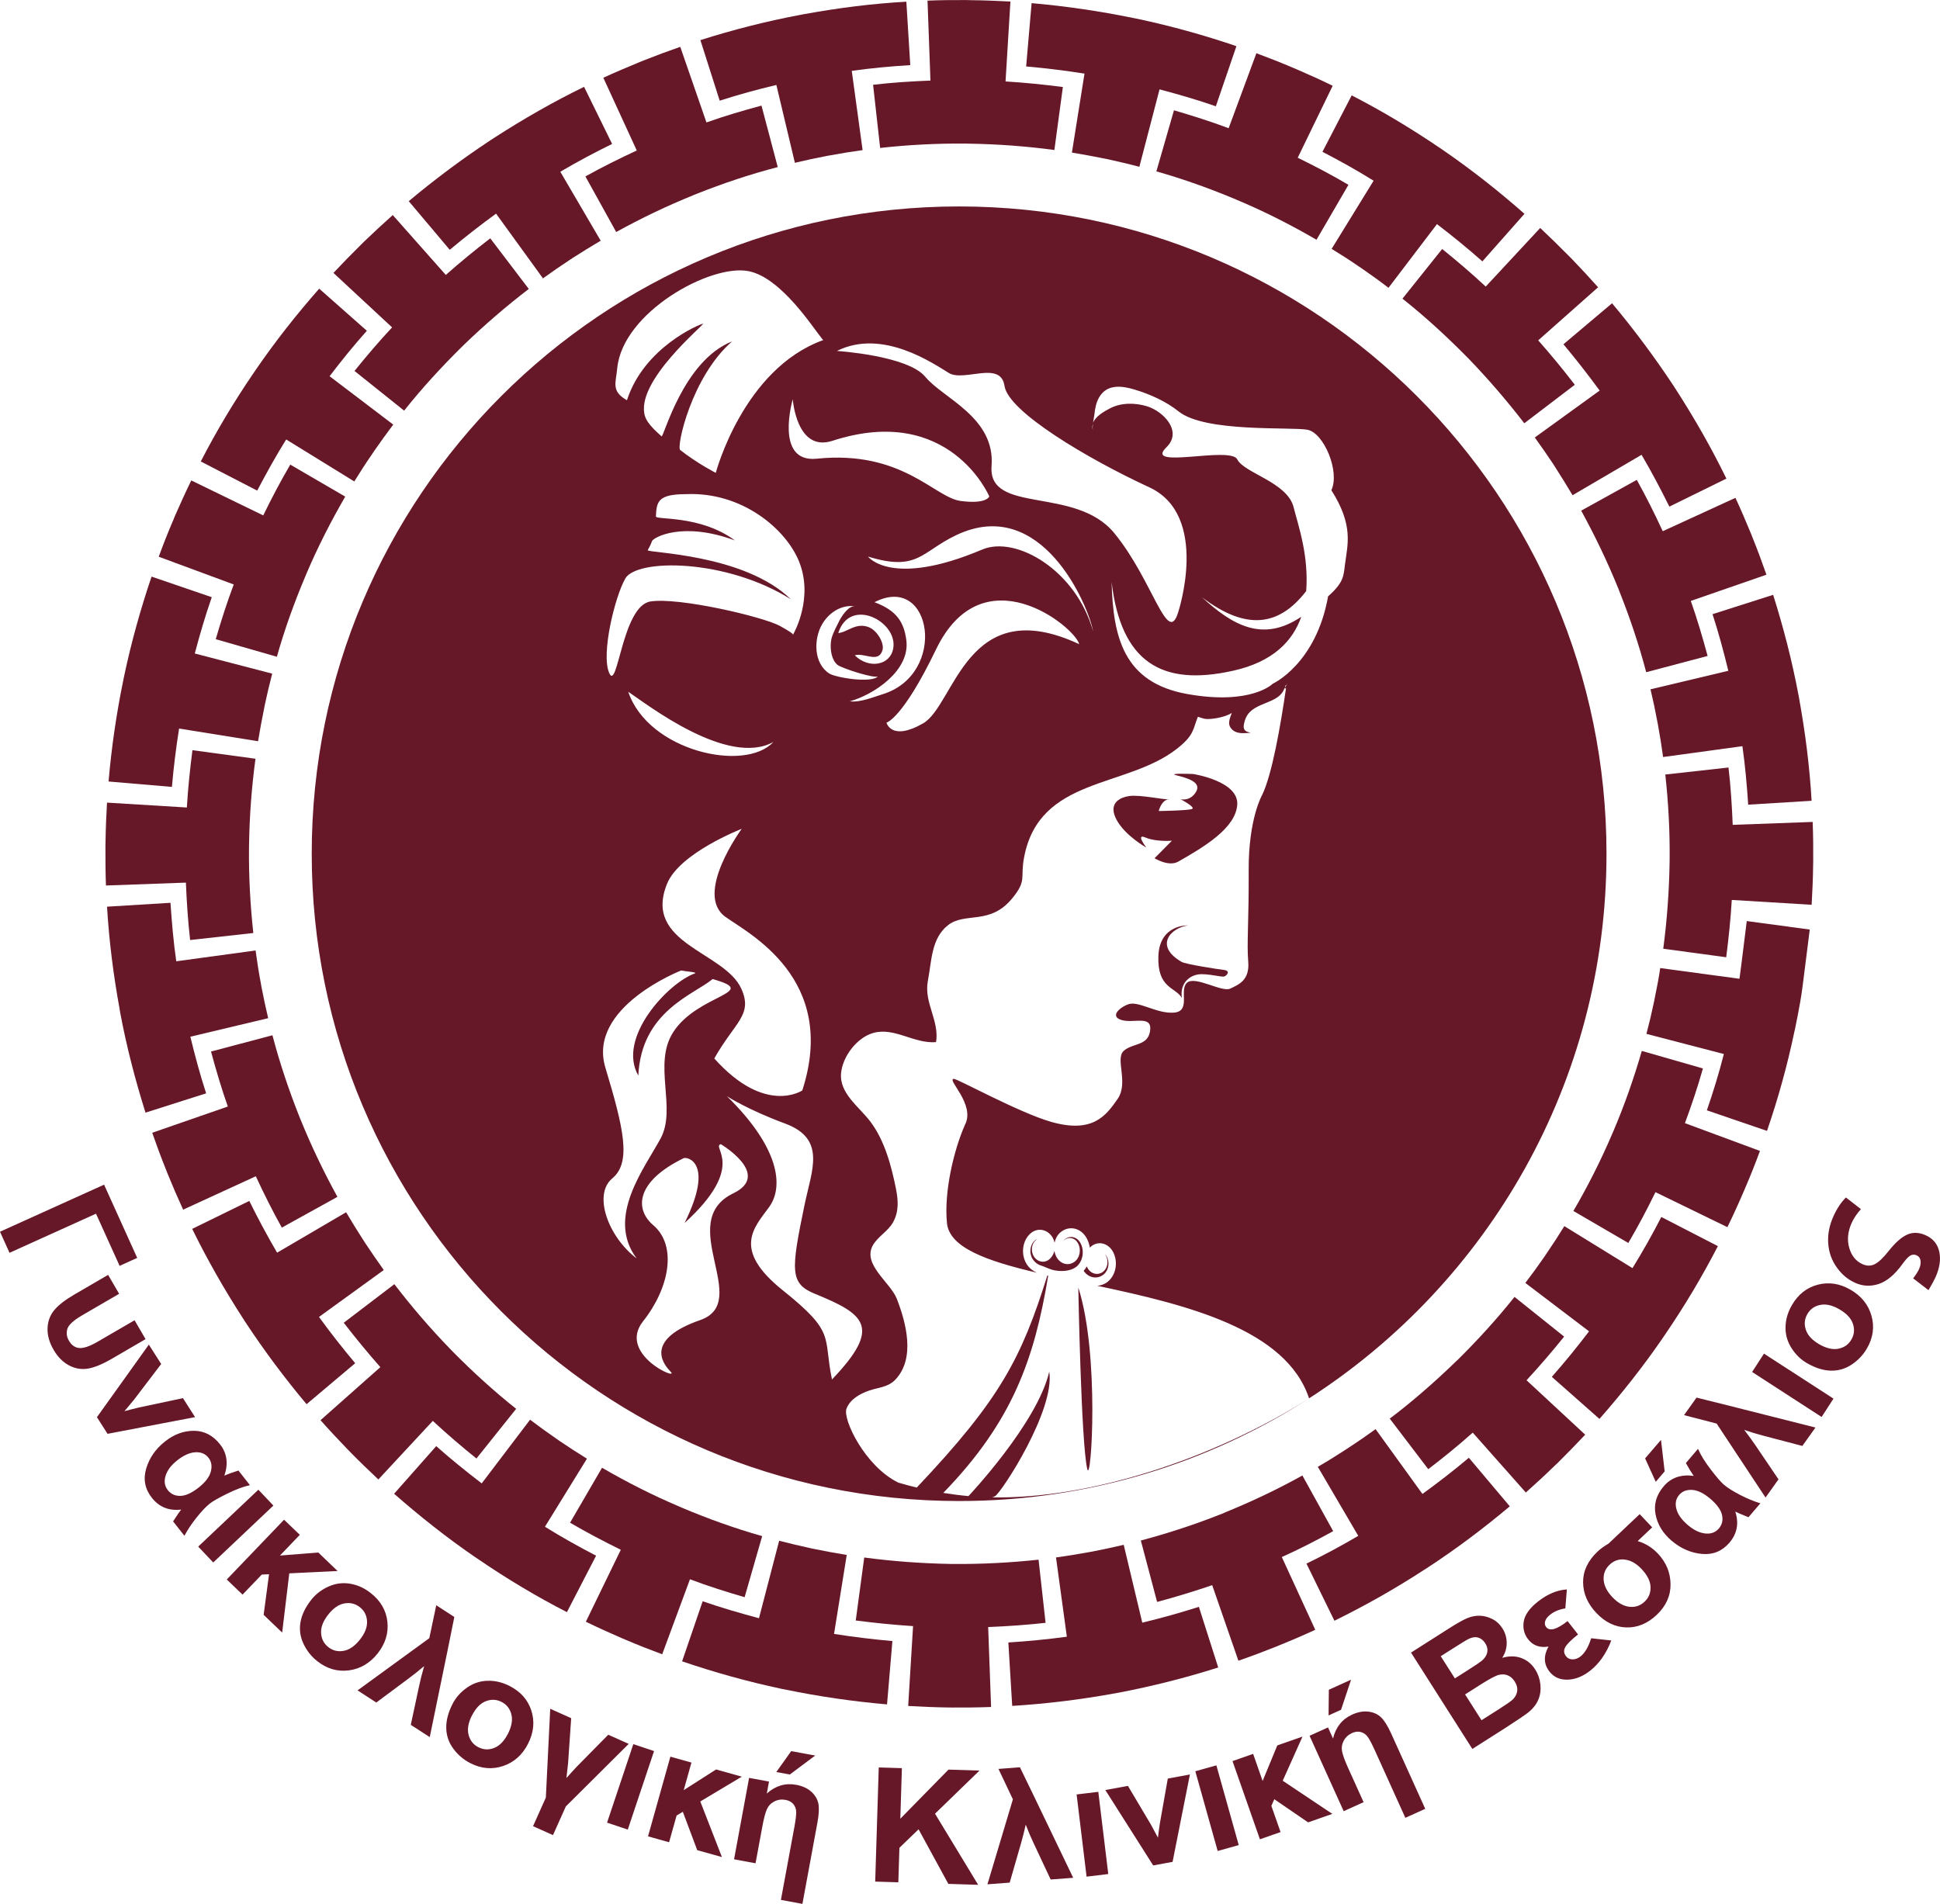 <svg xmlns="http://www.w3.org/2000/svg" id="Camada_2" viewBox="0 0 644 632.11"><g id="Camada_1-2"><path d="M595.65,342.59l.31-1.39c.61-2.79,1.09-5.59,1.61-8.39.66-3.64.9-6.18,1.26-8.85.68-5.18,1.32-10.68,1.93-15.34l-20.91-2.82c-.81,6.32-1.54,12.76-2.42,19.16l-26.31-3.55c-.32,2.5-1.15,6.78-1.84,10.11l-.23,1.17c-.74,3.53-1.57,7.06-2.5,10.57l25.7,6.69c-1.61,6.3-3.51,12.54-5.64,18.69l19.96,6.83c3.71-10.77,6.75-21.76,9.08-32.88" style="fill:#661829;"></path><path d="M535.53,375.65l-.46,1.08c-3.73,8.71-8,17.15-12.77,25.33l18.23,10.62c3.23-5.49,6.22-11.12,9.01-16.87l23.88,11.62c1.91-3.9,3.72-7.87,5.43-11.87l.56-1.31c1.71-4.01,3.34-8.05,4.82-12.13l-24.9-9.22c2.21-5.98,4.24-12.03,5.97-18.16l-20.29-5.82c-2.62,9.08-5.76,18.01-9.47,26.73" style="fill:#661829;"></path><path d="M551.96,444.22l.81-1.18c6.41-9.39,12.27-19.18,17.49-29.31l-18.77-9.68c-2.97,5.77-6.15,11.45-9.58,16.98l-22.62-13.94c-1.89,3.07-3.86,6.12-5.91,9.1l-.65.97c-2.05,2.97-4.18,5.92-6.38,8.79l21.15,16.07c-3.95,5.18-8.05,10.23-12.36,15.11l15.81,13.97c7.5-8.54,14.57-17.48,21.02-26.88" style="fill:#661829;"></path><path d="M483.71,451.64l-.86.83c-6.82,6.57-13.96,12.82-21.51,18.53l12.78,16.78c5.07-3.87,10.02-7.9,14.77-12.13l17.62,19.88c3.24-2.89,6.43-5.83,9.55-8.86l1.05-.99c3.09-3.05,6.12-6.19,9.11-9.35l-19.47-18.07c4.33-4.68,8.48-9.53,12.48-14.49l-16.47-13.18c-5.91,7.41-12.31,14.42-19.04,21.07" style="fill:#661829;"></path><path d="M472.64,521.28l1.21-.77c9.52-6.22,18.63-13.08,27.34-20.39l-13.59-16.13c-4.98,4.22-10.13,8.18-15.41,12.02l-15.55-21.52c-2.93,2.13-5.9,4.18-8.95,6.16l-.99.65c-3.02,1.98-6.1,3.89-9.24,5.7l13.43,22.92c-5.6,3.29-11.36,6.39-17.2,9.22l9.28,18.96c10.22-5.01,20.14-10.62,29.66-16.82" style="fill:#661829;"></path><path d="M406.74,502.13l-1.09.45c-8.79,3.5-17.78,6.45-26.94,8.89l5.4,20.39c6.16-1.64,12.25-3.51,18.29-5.57l8.7,25.09c4.11-1.42,8.17-2.95,12.21-4.56l1.31-.54c4.05-1.62,8.04-3.35,11.99-5.17l-11.1-24.15c5.82-2.62,11.49-5.52,17.05-8.6l-10.22-18.48c-8.27,4.6-16.84,8.67-25.61,12.23" style="fill:#661829;"></path><path d="M369.89,562.26l1.42-.26c11.18-2.15,22.24-4.92,33.09-8.38l-6.42-20.13c-6.19,1.97-12.46,3.73-18.79,5.25l-6.16-25.84c-3.53.82-7.05,1.59-10.61,2.27l-1.16.2c-3.56.66-7.12,1.22-10.71,1.73l3.6,26.31c-6.45.87-12.93,1.5-19.42,1.91l1.28,21.06c11.36-.7,22.7-2.1,33.88-4.13" style="fill:#661829;"></path><path d="M316.42,519.26l-1.19-.02c-9.47-.18-18.92-.88-28.34-2.13l-2.82,20.91c6.32.82,12.67,1.46,19.03,1.87l-1.62,26.51c4.35.25,8.7.44,13.05.5l1.43.02c4.35.03,8.69-.02,13.04-.18l-.97-26.54c6.38-.26,12.73-.7,19.06-1.4l-2.33-20.97c-9.39,1.01-18.85,1.5-28.32,1.43" style="fill:#661829;"></path><path d="M259.32,560.69l1.4.27c11.15,2.3,22.4,3.94,33.74,4.92l1.78-21.03c-6.48-.57-12.93-1.35-19.37-2.37l4.21-26.22c-3.58-.6-7.16-1.23-10.69-1.96l-1.17-.24c-3.53-.78-7.05-1.6-10.57-2.51l-6.7,25.72c-6.28-1.69-12.54-3.49-18.69-5.64l-6.83,19.95c10.76,3.68,21.77,6.73,32.88,9.11" style="fill:#661829;"></path><path d="M226.27,500.53l-1.08-.47c-8.71-3.69-17.15-8-25.34-12.75l-10.61,18.24c5.49,3.23,11.14,6.19,16.84,8.99l-11.6,23.89c3.91,1.91,7.87,3.71,11.88,5.43l1.31.56c4,1.71,8.05,3.3,12.15,4.82l9.22-24.9c5.94,2.24,12.02,4.16,18.14,5.95l5.83-20.28c-9.1-2.57-18.02-5.79-26.74-9.47" style="fill:#661829;"></path><path d="M157.7,516.96l1.18.8c9.39,6.41,19.18,12.29,29.31,17.49l9.69-18.74c-5.77-3-11.47-6.17-16.98-9.61l13.94-22.6c-3.07-1.9-6.11-3.86-9.11-5.9l-.96-.67c-2.98-2.06-5.92-4.18-8.81-6.37l-16.05,21.14c-5.16-3.95-10.23-8.04-15.1-12.37l-13.98,15.81c8.56,7.52,17.48,14.58,26.87,21.03" style="fill:#661829;"></path><path d="M150.28,448.73l-.84-.86c-6.59-6.8-12.77-13.99-18.53-21.51l-16.8,12.81c3.9,5.04,7.94,9.97,12.15,14.74l-19.86,17.61c2.88,3.25,5.85,6.43,8.87,9.56l.99,1.02c3.04,3.1,6.18,6.13,9.34,9.1l18.07-19.45c4.67,4.34,9.52,8.49,14.49,12.49l13.18-16.49c-7.41-5.89-14.42-12.29-21.07-19.02" style="fill:#661829;"></path><path d="M80.63,437.67l.77,1.2c6.25,9.49,13.06,18.64,20.37,27.34l16.14-13.61c-4.18-4.98-8.2-10.11-12.02-15.36l21.51-15.58c-2.09-2.93-4.15-5.92-6.16-8.94l-.63-.99c-1.98-3.04-3.86-6.12-5.71-9.25l-22.91,13.42c-3.29-5.61-6.36-11.36-9.23-17.18l-18.96,9.28c5.01,10.22,10.66,20.12,16.83,29.67" style="fill:#661829;"></path><path d="M99.79,371.76l-.45-1.12c-3.48-8.78-6.5-17.76-8.9-26.92l-20.39,5.4c1.66,6.14,3.46,12.27,5.58,18.26l-25.1,8.71c1.43,4.1,2.94,8.18,4.57,12.23l.52,1.33c1.63,4.02,3.36,8.02,5.17,11.97l24.13-11.09c2.68,5.78,5.53,11.49,8.63,17.05l18.46-10.21c-4.55-8.29-8.66-16.84-12.21-25.61" style="fill:#661829;"></path><path d="M39.68,334.91l.24,1.41c2.1,11.2,4.97,22.23,8.38,33.09l20.13-6.41c-2.02-6.19-3.71-12.48-5.24-18.8l25.83-6.15c-.84-3.53-1.59-7.06-2.27-10.61l-.2-1.17c-.67-3.54-1.22-7.12-1.71-10.7l-26.33,3.59c-.93-6.45-1.48-12.93-1.92-19.42l-21.06,1.29c.67,11.36,2.11,22.69,4.16,33.88" style="fill:#661829;"></path><path d="M82.66,281.43l.02-1.19c.15-9.47.86-18.94,2.13-28.33l-20.93-2.84c-.81,6.33-1.48,12.68-1.85,19.03l-26.51-1.62c-.25,4.35-.43,8.68-.49,13.05l-.03,1.41c0,4.35,0,8.71.17,13.06l26.54-.96c.26,6.36.68,12.71,1.4,19.06l20.98-2.33c-1.02-9.41-1.54-18.88-1.43-28.34" style="fill:#661829;"></path><path d="M41.23,224.34l-.28,1.4c-2.3,11.14-3.94,22.4-4.91,33.73l21.03,1.79c.56-6.49,1.36-12.95,2.38-19.37l26.22,4.21c.6-3.58,1.23-7.15,1.97-10.69l.22-1.17c.76-3.55,1.58-7.08,2.5-10.58l-25.7-6.69c1.67-6.29,3.49-12.55,5.64-18.69l-19.99-6.84c-3.65,10.78-6.72,21.77-9.07,32.89" style="fill:#661829;"></path><path d="M101.38,191.3l.46-1.1c3.71-8.7,8.03-17.13,12.76-25.32l-18.24-10.62c-3.23,5.5-6.18,11.14-8.98,16.86l-23.88-11.61c-1.91,3.91-3.72,7.87-5.46,11.87l-.53,1.32c-1.74,4-3.31,8.06-4.82,12.14l24.9,9.21c-2.24,5.97-4.19,12.04-5.97,18.17l20.29,5.83c2.57-9.12,5.78-18.02,9.47-26.74" style="fill:#661829;"></path><path d="M84.94,122.72l-.8,1.18c-6.41,9.39-12.28,19.18-17.49,29.31l18.73,9.68c3.03-5.76,6.17-11.46,9.62-16.98l22.61,13.94c1.9-3.08,3.87-6.13,5.92-9.1l.66-.99c2.05-2.96,4.17-5.89,6.35-8.79l-21.13-16.06c3.95-5.18,8.03-10.23,12.37-15.09l-15.82-13.98c-7.51,8.53-14.56,17.48-21.02,26.88" style="fill:#661829;"></path><path d="M153.19,115.29l.83-.83c6.82-6.59,14-12.77,21.51-18.53l-12.78-16.8c-5.07,3.89-9.99,7.93-14.76,12.15l-17.61-19.88c-3.26,2.9-6.43,5.86-9.56,8.86l-1.02,1.01c-3.09,3.05-6.12,6.17-9.11,9.34l19.47,18.09c-4.36,4.65-8.48,9.51-12.48,14.46l16.47,13.18c5.88-7.41,12.31-14.4,19.04-21.07" style="fill:#661829;"></path><path d="M164.24,45.64l-1.2.77c-9.49,6.27-18.63,13.07-27.35,20.38l13.61,16.15c4.98-4.18,10.12-8.18,15.37-12.01l15.57,21.49c2.93-2.11,5.92-4.18,8.94-6.16l.99-.65c3.04-1.95,6.13-3.87,9.24-5.69l-13.41-22.9c5.6-3.3,11.36-6.37,17.2-9.23l-9.31-18.96c-10.22,4.97-20.1,10.65-29.66,16.81" style="fill:#661829;"></path><path d="M230.14,64.8l1.11-.44c8.8-3.5,17.78-6.51,26.93-8.89l-5.4-20.41c-6.14,1.66-12.27,3.45-18.27,5.59l-8.69-25.1c-4.12,1.43-8.19,2.94-12.24,4.55l-1.31.54c-4.03,1.65-8.04,3.36-11.99,5.17l11.1,24.15c-5.77,2.68-11.49,5.52-17.05,8.61l10.22,18.46c8.29-4.57,16.84-8.68,25.61-12.22" style="fill:#661829;"></path><path d="M266.99,4.68l-1.4.27c-11.19,2.1-22.24,4.93-33.09,8.37l6.41,20.11c6.2-2.02,12.48-3.71,18.81-5.22l6.15,25.84c3.51-.84,7.05-1.59,10.59-2.28l1.18-.2c3.56-.67,7.13-1.24,10.71-1.73l-3.6-26.31c6.43-.92,12.93-1.5,19.42-1.91l-1.3-21.06c-11.38.65-22.67,2.08-33.88,4.13" style="fill:#661829;"></path><path d="M320.49,47.66l1.19.04c9.45.14,18.92.84,28.33,2.1l2.82-20.91c-6.32-.81-12.68-1.47-19.03-1.85l1.62-26.52c-4.35-.22-8.67-.43-13.02-.46l-1.43-.04c-4.35-.02-8.71,0-13.07.19l.97,26.54c-6.36.26-12.72.65-19.04,1.4l2.34,20.97c9.39-1.04,18.86-1.53,28.33-1.45" style="fill:#661829;"></path><path d="M377.56,6.24l-1.4-.27c-11.15-2.29-22.38-3.93-33.71-4.93l-1.81,21.02c6.48.57,12.95,1.37,19.37,2.38l-4.18,26.22c3.56.6,7.13,1.23,10.66,1.96l1.17.23c3.55.79,7.08,1.6,10.56,2.53l6.7-25.71c6.28,1.67,12.54,3.47,18.69,5.62l6.83-19.96c-10.76-3.68-21.76-6.72-32.88-9.09" style="fill:#661829;"></path><path d="M410.63,66.39l1.09.45c8.69,3.7,17.14,8.02,25.3,12.76l10.61-18.24c-5.49-3.24-11.12-6.19-16.84-8.99l11.6-23.89c-3.9-1.91-7.88-3.72-11.86-5.43l-1.33-.56c-4.01-1.72-8.05-3.3-12.13-4.82l-9.21,24.9c-5.97-2.24-12.05-4.16-18.15-5.95l-5.84,20.28c9.12,2.58,18.02,5.79,26.76,9.47" style="fill:#661829;"></path><path d="M479.18,49.94l-1.16-.79c-9.42-6.4-19.2-12.29-29.31-17.48l-9.71,18.73c5.77,3,11.47,6.15,16.98,9.6l-13.93,22.62c3.09,1.89,6.13,3.84,9.1,5.9l.99.66c2.98,2.06,5.92,4.17,8.78,6.38l16.09-21.15c5.16,3.95,10.22,8.06,15.08,12.37l13.97-15.79c-8.53-7.52-17.48-14.58-26.87-21.04" style="fill:#661829;"></path><path d="M486.62,118.19l.85.84c6.56,6.81,12.75,13.99,18.53,21.5l16.77-12.78c-3.89-5.07-7.93-9.98-12.15-14.75l19.88-17.62c-2.91-3.26-5.84-6.43-8.87-9.57l-1.01-1c-3.05-3.11-6.16-6.13-9.34-9.12l-18.08,19.46c-4.65-4.35-9.51-8.48-14.46-12.48l-13.18,16.49c7.4,5.87,14.41,12.29,21.06,19.02" style="fill:#661829;"></path><path d="M556.28,129.24l-.77-1.21c-6.28-9.48-13.06-18.62-20.38-27.34l-16.13,13.61c4.16,4.98,8.18,10.12,12.02,15.37l-21.53,15.58c2.12,2.93,4.18,5.92,6.19,8.93l.63,1c1.95,3.03,3.86,6.13,5.71,9.24l22.91-13.42c3.29,5.61,6.33,11.36,9.23,17.2l18.93-9.3c-4.98-10.22-10.64-20.1-16.8-29.66" style="fill:#661829;"></path><path d="M537.12,195.14l.42,1.11c3.5,8.8,6.53,17.77,8.93,26.93l20.39-5.4c-1.67-6.14-3.47-12.28-5.58-18.27l25.1-8.7c-1.43-4.11-2.94-8.19-4.57-12.23l-.52-1.32c-1.66-4.02-3.36-8.04-5.2-11.97l-24.13,11.08c-2.66-5.78-5.52-11.48-8.61-17.05l-18.46,10.22c4.55,8.3,8.66,16.85,12.22,25.61" style="fill:#661829;"></path><path d="M597.26,231.98l-.27-1.4c-2.1-11.19-4.96-22.24-8.38-33.09l-20.12,6.42c2.02,6.19,3.7,12.47,5.24,18.8l-25.83,6.15c.84,3.51,1.59,7.05,2.25,10.6l.22,1.17c.66,3.56,1.22,7.13,1.71,10.71l26.33-3.6c.92,6.44,1.48,12.93,1.92,19.42l21.05-1.29c-.66-11.37-2.1-22.69-4.13-33.88" style="fill:#661829;"></path><path d="M554.25,285.48l-.02,1.19c-.16,9.47-.86,18.93-2.1,28.32l20.9,2.83c.81-6.33,1.48-12.68,1.85-19.03l26.51,1.61c.24-4.33.45-8.68.49-13.03l.03-1.42c.03-4.35,0-8.71-.18-13.06l-26.54.97c-.27-6.36-.65-12.72-1.4-19.04l-20.98,2.33c1.03,9.39,1.54,18.86,1.44,28.32" style="fill:#661829;"></path><path d="M344.5,411.29c-.28.1-.58.25-.88.48-1.66,1.36-2.08,4.08-.93,6.07.64,1.09,1.62,1.94,2.85,2.32,1.21.39,2.37,1.01,3.6,1.37.34.11.69.2,1.06.26,2.35.45,5.28.21,7.07-1.18,2.23-1.78,2.84-5.36,1.35-7.99-1.13-1.99-3.41-2.52-5.07-1.19-.24.17-.43.39-.59.62.12-.15.27-.26.4-.38.71-.57,1.56-.76,2.41-.57.86.2,1.57.77,2.05,1.63.57.97.75,2.14.57,3.3-.19,1.16-.76,2.16-1.59,2.81-2,1.57-4.69.94-6.05-1.42-.35-.66-.61-1.37-.72-2.1-.29,1.1-.86,2.09-1.71,2.8-1.71,1.39-4.05.88-5.22-1.13-1.01-1.74-.63-4.13.83-5.33.16-.16.39-.26.57-.37" style="fill:#661829;"></path><path d="M318.38,68.54c-118.7,0-214.9,96.21-214.9,214.91s96.2,214.91,214.9,214.91c42.8,0,82.67-12.52,116.16-34.06-32.14,20.3-72.9,33.42-105.2,32.85.38-.09.74-.24,1.02-.43,2.28-1.49,19.93-28.58,17.95-41.32-3.98,17.15-26.82,41.32-26.82,41.32-2.86-.26-5.64-.63-8.36-1.06,23.17-23.88,30.26-44.69,34.83-72.12-.09-.02-.19-.04-.28-.07-8.63,27.52-15.65,41.13-43.36,70.42-2.07-.51-4.13-1.05-6.14-1.65-11.14-5.49-18.49-21.08-17.19-24.52,1.21-3.18,4.46-4.96,7.5-6.02,3.15-1.09,6.28-1.08,8.74-3.65,6.73-7.11,3.54-18.93.48-26.82-2.09-5.4-11.29-11.26-8.09-17.53,1.57-3.05,5.12-4.82,6.83-7.87,1.96-3.54,1.75-7.21.99-11.05-1.52-7.65-3.79-16.2-8.58-22.48-3.77-4.94-10.34-9.37-9.65-16.11.57-5.57,5.34-11.76,10.71-13.25,7.02-1.96,13.49,3.64,20.81,3.06,1.17-7.07-4.07-13.12-2.73-20.24,1.29-6.85,1.16-14.19,6.64-18.54,5.77-4.58,13.95.14,21.41-9,4.91-6.01,2.58-6.61,3.89-13.51,5.05-26.92,33.9-22.91,50.76-36.12,5.78-4.53,5.26-6.47,6.95-10.62,1.02.28,1.94.74,3.01.76,2.39.04,6.21-.73,8.23-2.01-.74,2.13-1.68,3.95.35,5.69,1.61,1.35,3.96,1.01,5.97.88-1.82-.4-2.65-.9-2.27-2.91.7-3.48,2.5-4.91,5.71-6.34,2.93-1.3,6.54-2.16,7.73-5.5h.09c.1-.3.2-.62.26-.95l.33-.19h.02s.28-.57.28-.57c0,.14-.17.35-.22.53-.02.08-.08.16-.11.26,0-.05,0-.12,0-.18l-.53,1.1h.4c-1.83,12.54-4.63,28.58-7.89,35.33,0,0-4.57,7.82-4.5,24.94.09,17.11-.67,24.3-.15,30.47.51,6.19-3.15,7.6-5.95,8.94-2.78,1.35-11.69-4.37-14.39-1.93-2.69,2.44,1.45,9.44-4.29,9.91-5.74.48-11.91-4.12-15.34-2.72-3.44,1.4-5.88,4.26-1.77,5.26,4.07.99,9.86-1.71,9.17,3.46-.69,5.17-5.9,4.05-8.79,6.73-2.89,2.68,1.75,10.53-2.02,15.96-3.77,5.41-8.16,11.56-22.05,7.58-10.67-3.05-31.17-14.37-32.32-14.28-2.47.19,7.29,8.47,3.7,15.29-3.72,8.43-6.97,22.22-5.97,32.54.77,8.23,13.25,12.64,29.84,16.53-1.38-.63-2.63-1.58-3.48-3.04-1.95-3.31-1.24-7.85,1.54-10.13,2.34-1.91,5.59-1.22,7.21,1.54.31.54.49,1.11.63,1.68.28-1.42.99-2.71,2.11-3.58,2.8-2.22,6.61-1.33,8.48,1.97.57,1.01.93,2.11,1.11,3.23.15-.16.28-.29.45-.42,1.14-.91,2.51-1.24,3.86-.92,1.35.34,2.54,1.25,3.3,2.6,1.89,3.34,1.12,7.85-1.69,10.08-1.06.85-2.24,1.23-3.44,1.34,29.6,6.28,62.73,14.38,70.29,37.37,59.39-38.23,98.74-104.95,98.74-180.82,0-118.7-96.23-214.91-214.93-214.91M362.8,140.74c-.11.87-.16,1.68,0,2.14-.28-.77-.2-1.47,0-2.14ZM288.28,208.18c-4.27-1.57-7.11,1.83-10.01,1.99,3.87-12.15,19.8-3.83,18.25,5.07-.99,5.8-8.18,6.89-12.77,2.34,3.22-1,7.84,2.77,9.2-1.72.69-2.24-1.73-6.61-4.67-7.68ZM246.1,328.29c-5.59-12.41-32.81-14.9-24.65-34.9,4.17-10.24,24.77-18.21,24.77-18.21,0,0-15.93,21.63-5.43,29.21,7.64,5.52,37.55,20.48,25.54,57.65,0,0-12.27,8.35-29.21-10.62,6.83-12.14,12.89-14.41,8.98-23.13ZM208.55,229.67c6.33,4.24,32.99,25.04,48.17,16.69-9.49,10.24-41.58,2.96-48.17-16.69ZM263.17,132.58s1.23,17.64,13.14,13.78c38.94-12.64,52.09,18.45,52.09,18.45,0,0-.76,2.66-9.48,1.52-8.72-1.13-19.35-16.94-47.79-14.04-14.15,1.45-7.97-19.72-7.97-19.72ZM204.9,122.27c1.74-18.56,30.98-34.77,43.62-32.24,10.87,2.17,21.45,18.93,24.29,22.33.21.24.34.42.46.56h0l.24.32s-.1-.12-.25-.32c-26.55,9.55-35.65,44.07-35.65,44.07,0,0-6.03-3.04-11.82-7.6-1.3-1.02,3.75-24.28,17.22-36.03-16.32,6.44-22.74,32.12-23.4,31.51-2.02-1.81-4.64-4.21-5.43-6.48-3.95-11.45,20.31-31.09,19.16-30.91-1.09.17-19.53,7.77-25.22,25.41-5.31-3.03-3.69-5.69-3.22-10.61ZM207.53,192.13c3.81-6.77,33.57-6.64,54.99,6.83-15.55-15.18-48.05-15.37-47.5-16.3.55-.93,1.02-1.9,1.41-2.99.44-1.2,10.07-6.7,27.52-.25-11.57-8.53-26.29-6.71-26.22-7.97.24-4.85.59-7.39,10.04-7.39,18.5-.81,33.02,11.48,37.43,22.24,4.91,12-1.41,23.46-1.92,24.36.09.17-.09.18-.09.18,0,0,.07-.14.09-.18-.14-.26-.97-.98-4.4-2.86-5.56-3.03-33.63-9.61-42.99-8.1-9.36,1.52-10.87,30.1-13.65,23.76-2.79-6.32,1.86-25.23,5.31-31.34ZM203.24,391.25c6.44-5.31,3.78-16.68-2.28-36.79-6.07-20.11,25.16-32.25,25.16-32.25,1.63.36,5.73.55,4.45,1.01-8.81,3.17-25.88,21.38-18.67,33.89.95-21.44,18.59-26.93,24.65-32.05,16.32,4.55-4.92,4.94-13.08,17.64-6.83,10.62,1.24,25.22-4.17,35.27-5.31,9.86-18.21,26.17-7.97,39.83-9.49-7.2-14.53-21.24-8.08-26.55ZM243.45,396.18c-19.61,9.49,6.44,36.04-11.01,42.1-17.45,6.07-13.27,13.66-9.86,17.08,3.41,3.41-17.83-5.68-9.1-16.69,8.73-11,11.38-25.04,3.41-31.86-6.12-5.24-5.52-13.59,7.22-20.79.88-.5,1.81-.99,2.81-1.48,1.11-.56,10.39,1.21.33,21.51,20.86-18.97,8.75-25.21,12.02-26.18,0,0,17.04,10.08,4.18,16.31ZM276.19,458.01c-3.04-14.41,1.47-15.37-16.31-29.59-17.07-13.66-9.49-20.86-4.55-27.68,4.93-6.83,3.41-19.73-14.03-36.8,0,0,6.71,4.43,19.34,9.1,13.77,5.1,8.82,15.47,6.45,26.93-4.56,21.99-4.92,26.16,3.41,29.58,16.64,6.8,22.37,11,5.69,28.45ZM275.35,223.65c-5.28-3.3-5.31-11.44-2.46-16.35,2.24-3.88,6.39-6.64,10.99-6-2.24-.32-4.64,3.47-5.44,5.17-.74,1.52-1.73,3.35-2.25,4.94-.16.5-.28,1.1-.36,1.71-.3,2.66.27,6.08,2.19,7.63,1.4,1.12,12.63,4.76,13.48,3.75-2.05,2.46-14.01.48-16.14-.85ZM282.14,232.84c7.67-2.12,20.15-10.1,18.71-20.44-.81-5.74-3.04-9.64-10.55-12.46,19.13-9.91,24.46,24.07,2.46,30.63-2.44.72-7.19,2.74-10.62,2.27ZM306.41,240.18c-10.61,6.06-12.13-.26-12.13-.26,0,0,5.31-1.21,16.43-24.28,15.55-32.24,46.08-7.58,47.54-1.77-37.42-17.45-41.21,20.24-51.84,26.31ZM326.06,182.45c-30.18,12.79-37.92,2.34-37.92,2.34,16.5,5.06,17.58-1.51,29.21-7.08,28.42-13.61,44,23.38,45.52,31.92-5.62-20.29-25.61-31.92-36.8-27.18ZM329.16,154.7c1.26-16.18-16.19-22.49-21.99-29.58-5.81-7.09-29.34-8.6-29.34-8.6,15.18-7.59,32.12,4.29,37.17,7.33,5.06,3.03,17.21-4.29,18.46,4.3,1.28,8.6,27.81,24.28,48.05,33.64,20.22,9.34,9.6,41.48,9.6,41.48-3.54,11.62-8.35-10.63-21.25-26.31-12.89-15.68-41.96-6.06-40.7-22.25ZM446.5,187.19c-.51,4.03-.33,6.09-5.63,10.81-4.02,22.51-18.39,29.02-18.39,29.02,0,0-7.09,7.2-28.33,3.41-21.23-3.79-24.65-18.97-25.14-37.17,3.15,26.55,16.56,34.81,40.51,29.39,13.17-2.97,19.64-9.88,22.46-17.88-12.94,8.71-22.94,2.71-33.03-6.51,14.6,11.09,25.51,9.84,34.65-2.01.44-5.49-.14-11.02-1.11-15.78-1.09-5.37-2.51-9.75-3.05-12.01-2.03-8.35-16.43-11.37-18.71-15.93-2.27-4.55-31.36,3.54-23.51-4.04,5.43-5.28-1.02-11.9-6.37-13.57-3.97-1.24-8.68-1.3-12.44.69-1.79.94-4.7,2.55-5.56,4.76.15-1.02.35-2.06.43-2.65.21-2.01.57-4.02,1.58-5.78,2.59-4.52,7.58-3.89,11.87-2.57,5.12,1.56,10.32,3.87,14.53,7.24,8.83,7.05,37.18,5.06,42.73,6.07,5.45.98,10.88,13.87,7.97,20.08,7.47,11.73,5.34,18.11,4.55,24.42Z" style="fill:#661829;"></path><path d="M360.94,487.76c1.3,5.19,4.16-38.22-2.99-60.28,0,0,.95,52.11,2.99,60.28" style="fill:#661829;"></path><path d="M380.54,281.39s-3.75-4.81-.28-3.32c3.46,1.49,8.77,1.06,8.77,1.06l-5.77,5.81s4.7,2.95,7.88,1.12c8.49-4.83,19.11-11.11,19.58-18.95.45-7.82-14.63-10.13-14.63-10.13,0,0-8.93-.39-5.51.45,3.4.84,8.41,2.21,6.45,5.48-1.95,3.27-5.13,2.44-5.13,2.44,0,0,5.1,2.68,3.82,3.23-1.29.55-11.07.69-11.07.69,0,0,.95-4.08,3.7-3.86-1.99.15-9.91-1.62-13.44-1.12-3.51.51-7.11,2.6-4.24,7.92,2.89,5.32,9.88,9.2,9.88,9.2" style="fill:#661829; fill-rule:evenodd;"></path><path d="M406.34,322.04c-2.13-.26-12.76-1.89-14.11-2.69-9.1-5.27-3.72-11.28,2.12-12.1,0,0-9.49-.44-9.82,10.27-.35,10.69,5.71,10.19,7.8,13.8-.76-5.15,2.92-7.9,6.57-7.88,3.68.03,6.76,1.12,7.63.71.86-.4,1.95-1.83-.18-2.11" style="fill:#661829; fill-rule:evenodd;"></path><path d="M366.34,423.16c1.68-1.34,2.15-4.06,1.01-6.06-.18-.32-.43-.6-.69-.83.17.19.34.38.45.62.47.85.63,1.87.47,2.87-.16,1.01-.64,1.86-1.37,2.44-1.71,1.37-4.05.81-5.19-1.21-.09-.17-.2-.36-.26-.53-.29.53-.63,1.03-1.03,1.48,1.6,2.34,4.46,2.91,6.6,1.22" style="fill:#661829;"></path><path d="M612.8,397.6l4.95,3.84c-1.36,1.53-2.38,3.05-3.07,4.58-1.3,2.9-1.57,5.66-.81,8.29.76,2.63,2.23,4.43,4.41,5.41,1.43.64,2.78.65,4.06,0,1.28-.64,2.83-2.11,4.65-4.41,2.2-2.78,4.25-4.58,6.13-5.41,1.88-.84,3.94-.76,6.15.23,2.43,1.09,3.93,2.91,4.49,5.45.55,2.55.14,5.37-1.25,8.48-.42.93-1.19,2.36-2.33,4.29l-5.09-3.92c.91-1.18,1.57-2.21,1.96-3.09.44-.99.61-1.91.49-2.77-.12-.86-.56-1.46-1.33-1.8-.72-.32-1.42-.28-2.1.12-.68.4-1.55,1.35-2.61,2.83-2.55,3.51-5.18,5.71-7.86,6.58-2.68.88-5.29.75-7.82-.39-2.41-1.08-4.45-2.79-6.11-5.14-1.67-2.34-2.61-4.99-2.82-7.95-.21-2.96.37-5.96,1.73-8.99,1.15-2.56,2.54-4.66,4.17-6.27M603.93,446.32c2.36,1.36,4.5,1.85,6.39,1.46,1.91-.39,3.33-1.41,4.28-3.05.94-1.64,1.11-3.37.49-5.21-.61-1.83-2.12-3.45-4.51-4.83-2.33-1.35-4.45-1.83-6.34-1.44-1.9.38-3.32,1.39-4.27,3.03-.95,1.64-1.12,3.38-.5,5.23.61,1.84,2.1,3.44,4.46,4.81ZM599.86,452.59c-2.09-1.21-3.82-2.89-5.18-5.05-1.37-2.17-2.02-4.49-1.96-6.97.06-2.48.75-4.89,2.1-7.22,2.08-3.6,4.95-5.87,8.62-6.82,3.68-.95,7.29-.39,10.86,1.68,3.61,2.08,5.92,4.97,6.96,8.66,1.03,3.69.53,7.3-1.51,10.82-1.26,2.18-2.96,3.97-5.09,5.38-2.12,1.4-4.44,2.07-6.95,2-2.5-.07-5.12-.9-7.85-2.48ZM604.7,470.45l-23.07-14.94,3.94-6.09,23.07,14.94-3.94,6.09ZM602.66,473.96l-4.36,6.11-12.97-3.41c-1.63-.41-3.72-1.04-6.31-1.91,1.41,1.83,2.67,3.58,3.79,5.22l7.58,11.19-4.3,6.04-16.24-24.56-10.82-2.8,4.15-5.82,10.88,2.71,28.6,7.23ZM549.64,491.97l-3.53-7.76,5.27-6.15,1.22,10.46-2.96,3.46ZM560.29,506.33c1.94,1.66,3.85,2.59,5.76,2.8,1.9.21,3.42-.34,4.54-1.65,1.08-1.26,1.43-2.75,1.06-4.46-.38-1.71-1.67-3.51-3.89-5.41-2.17-1.85-4.18-2.83-6.02-2.94-1.85-.11-3.29.45-4.32,1.66-1.09,1.27-1.4,2.8-.94,4.61.45,1.81,1.73,3.62,3.81,5.4ZM559.64,485.75l4.03-4.71c.88,2.05,2.3,4.33,4.23,6.85,1.94,2.53,3.38,4.2,4.32,5.01,1.22,1.04,3,2.18,5.36,3.4,2.37,1.23,4.62,2.16,6.79,2.82l-3.96,4.63c-.32-.16-.79-.35-1.4-.59-1.03-.39-2.01-.83-2.97-1.3,1.27,3.89.62,7.33-1.94,10.33-2.42,2.82-5.47,4.07-9.15,3.73-3.68-.34-7.04-1.82-10.1-4.43-2.89-2.47-4.65-5.39-5.28-8.73-.63-3.34.28-6.46,2.74-9.33,2.43-2.84,5.75-3.98,9.93-3.42-.75-1.06-1.61-2.47-2.59-4.25ZM535.24,530.27c1.8,1.9,3.68,2.97,5.63,3.2,1.95.22,3.64-.34,5.07-1.7,1.38-1.3,2.04-2.92,1.97-4.87-.06-1.94-1.06-3.93-2.99-5.98-1.71-1.81-3.53-2.85-5.47-3.11-1.94-.27-3.65.29-5.12,1.68-1.45,1.37-2.11,3.03-1.99,4.98.13,1.96,1.08,3.88,2.89,5.79ZM544.31,502.71l4.15,4.39-4.82,4.56c2.56.75,4.8,2.13,6.71,4.15,2.76,2.92,4.16,6.3,4.2,10.16.05,3.85-1.49,7.26-4.62,10.21-3.05,2.88-6.42,4.26-10.1,4.14-3.7-.12-7-1.72-9.92-4.81-2.9-3.06-4.36-6.46-4.39-10.19-.02-3.73,1.57-7.12,4.79-10.17.94-.89,2.16-1.78,3.66-2.66l10.34-9.78ZM520.38,538.24l3.47,4.41c-2.32,1.83-3.75,3.27-4.28,4.3-.54,1.04-.44,2.03.31,2.97.55.69,1.29,1.03,2.21,1.01.93-.02,1.78-.35,2.58-.98,1.44-1.13,2.62-3.14,3.54-6.03l6.67.74c-1.66,4.32-4,7.66-6.99,10.02-2.43,1.91-4.91,2.9-7.48,2.99-2.55.08-4.57-.81-6.05-2.69-1.92-2.43-2.02-5.21-.32-8.31-2.87.48-5.12-.31-6.73-2.36-1.34-1.7-1.84-3.66-1.5-5.9.34-2.23,1.91-4.46,4.74-6.68,3.16-2.48,6.35-3.82,9.58-4.02l-.5,6.3c-2.01.32-3.68,1.01-5,2.05-.95.75-1.52,1.5-1.71,2.24-.19.74-.08,1.38.33,1.9,1.17,1.49,3.55.82,7.13-1.99ZM486.34,562.56l5.46,8.58,5.99-3.81c2.32-1.48,3.76-2.49,4.31-3.01.85-.79,1.36-1.71,1.53-2.77.17-1.07-.1-2.16-.83-3.3-.62-.97-1.36-1.63-2.26-2-.89-.38-1.88-.44-2.95-.18-1.07.25-3.09,1.32-6.03,3.19l-5.22,3.32ZM478.27,549.88l4.69,7.37,4.23-2.69c2.51-1.6,4.05-2.63,4.61-3.09,1.02-.83,1.65-1.76,1.88-2.8.23-1.04.02-2.06-.64-3.09-.63-.99-1.41-1.61-2.35-1.88-.94-.27-1.99-.13-3.14.43-.69.33-2.55,1.47-5.58,3.4l-3.71,2.36ZM468.4,548.68l12.79-8.14c2.54-1.62,4.49-2.71,5.87-3.29,1.39-.58,2.78-.85,4.18-.81,1.41.04,2.79.41,4.15,1.1,1.36.69,2.49,1.73,3.36,3.11.95,1.49,1.42,3.12,1.41,4.88,0,1.76-.51,3.39-1.49,4.89,2.31-.66,4.41-.64,6.34.06,1.91.71,3.46,1.98,4.64,3.84.93,1.46,1.49,3.09,1.69,4.9.2,1.81-.02,3.5-.67,5.07-.65,1.56-1.77,2.99-3.37,4.28-1,.79-3.55,2.52-7.65,5.17l-10.89,6.93-20.36-31.99ZM441.03,569.55l.09-8.53,7.38-3.34-3.33,9.99-4.15,1.88ZM473.13,600.55l-6.61,2.99-10.07-22.27c-1.01-2.23-1.81-3.76-2.4-4.57-.58-.82-1.34-1.36-2.27-1.63-.92-.26-1.89-.16-2.93.31-1.24.56-2.16,1.41-2.77,2.53-.6,1.13-.8,2.3-.57,3.53.23,1.23.9,3.09,2.03,5.59l5.12,11.32-6.61,2.99-11.33-25.04,6.13-2.77,1.66,3.68c.91-3.79,3.04-6.44,6.36-7.95,1.93-.87,3.75-1.19,5.46-.97,1.71.23,3.1.88,4.18,1.94,1.07,1.06,2.17,2.83,3.28,5.27l11.33,25.05ZM409.14,584.71l6.85-2.4,3.15,8.99,4.87-11.8,8.37-2.93-6.57,14.65,16.47,11.01-8.04,2.82-11.22-7.69-.98,2.21,3.05,8.7-6.85,2.4-9.09-25.94ZM404.22,614.55l-7.42-26.47,6.99-1.96,7.42,26.47-6.99,1.96ZM382.81,619.34l-15.88-25.02,7.5-1.38,7.63,12.85,2.33,4.34c.17-1.24.28-2.06.31-2.45.1-.81.21-1.62.35-2.43l2.61-14.74,7.34-1.36-5.75,29.01-6.44,1.19ZM360.7,623.07l-3.31-27.29,7.2-.87,3.31,27.29-7.2.87ZM356.26,623.45l-7.48.57-5.7-12.15c-.73-1.51-1.59-3.53-2.58-6.06-.5,2.26-1.03,4.35-1.58,6.25l-3.74,12.99-7.39.56,8.45-28.21-4.79-10.1,7.13-.54,4.89,10.09,12.78,26.59ZM290.53,624.71l1.18-37.9,7.68.24-.52,16.79,15.99-16.31,10.29.32-14.76,14.32,14.32,23.61-9.9-.31-9.88-18.12-6.36,6.14-.36,11.46-7.68-.24ZM257.7,588.34l4.95-6.95,7.97,1.47-8.43,6.3-4.48-.83ZM266.36,632.11l-7.13-1.32,4.44-24.03c.44-2.4.66-4.11.64-5.12-.01-1.01-.33-1.88-.93-2.63-.61-.74-1.46-1.21-2.58-1.42-1.34-.25-2.58-.08-3.72.5-1.14.58-1.97,1.43-2.49,2.57-.52,1.14-1.02,3.05-1.52,5.75l-2.26,12.22-7.13-1.32,4.99-27.03,6.61,1.22-.73,3.97c2.91-2.59,6.17-3.56,9.76-2.89,2.08.38,3.76,1.16,5.04,2.32,1.27,1.17,2.04,2.49,2.33,3.98.27,1.49.17,3.56-.32,6.2l-4.99,27.04ZM222.54,583.23l6.99,1.96-2.57,9.17,10.75-6.88,8.54,2.39-13.78,8.24,7.18,18.46-8.2-2.3-4.78-12.73-2.07,1.24-2.49,8.87-6.99-1.96,7.42-26.47ZM201.52,605.14l8.72-26.07,6.88,2.3-8.72,26.07-6.88-2.3ZM181.2,596.8l1.45-29.47,6.96,3.12-1.03,14.97-.55,4.91,1.66-1.85c.53-.61,1.1-1.22,1.67-1.82l10.56-10.71,6.79,3.04-20.88,20.77-4.26,9.52-6.62-2.97,4.26-9.52ZM156.66,569.56c-1.23,2.43-1.6,4.59-1.1,6.46.5,1.88,1.59,3.25,3.29,4.1,1.69.85,3.43.92,5.23.2,1.8-.71,3.32-2.31,4.57-4.77,1.21-2.4,1.58-4.54,1.09-6.41-.49-1.88-1.58-3.24-3.26-4.09-1.69-.86-3.44-.93-5.25-.21-1.8.71-3.32,2.29-4.55,4.72ZM150.17,565.84c1.09-2.16,2.67-3.98,4.76-5.46,2.09-1.49,4.37-2.26,6.85-2.34,2.48-.08,4.92.48,7.32,1.69,3.71,1.88,6.13,4.61,7.29,8.22,1.15,3.62.79,7.25-1.07,10.94-1.88,3.72-4.63,6.19-8.26,7.43-3.63,1.23-7.26.93-10.89-.91-2.24-1.14-4.13-2.73-5.65-4.78-1.52-2.04-2.32-4.32-2.38-6.82-.07-2.5.61-5.16,2.04-7.98ZM142.66,576.74l-6.3-4.08,2.82-13.11c.34-1.64.87-3.77,1.62-6.38-1.77,1.5-3.45,2.83-5.04,4.02l-10.84,8.07-6.22-4.03,23.81-17.33,2.31-10.94,6,3.89-2.22,10.99-5.94,28.9ZM108.95,536.08c-1.69,2.14-2.48,4.18-2.36,6.12.12,1.95.92,3.5,2.41,4.67,1.48,1.17,3.18,1.58,5.09,1.23,1.9-.35,3.71-1.6,5.42-3.77,1.67-2.12,2.44-4.14,2.33-6.07-.1-1.94-.9-3.49-2.39-4.66-1.49-1.17-3.19-1.59-5.11-1.25-1.91.34-3.71,1.59-5.4,3.73ZM103.32,531.16c1.5-1.9,3.41-3.37,5.74-4.41,2.34-1.05,4.73-1.35,7.18-.94,2.45.41,4.73,1.44,6.84,3.11,3.27,2.57,5.1,5.74,5.52,9.5.41,3.77-.66,7.27-3.21,10.51-2.58,3.27-5.77,5.15-9.56,5.65-3.8.49-7.3-.52-10.49-3.04-1.98-1.56-3.51-3.49-4.6-5.8-1.08-2.3-1.42-4.69-.99-7.16.42-2.46,1.62-4.94,3.57-7.42ZM94.29,504.56l5.24,5.02-6.59,6.88,12.73-1,6.4,6.14-16.04.77-2.36,19.66-6.15-5.89,1.79-13.48-2.41.12-6.38,6.65-5.24-5.02,19.02-19.85ZM65.8,513.49l19.97-18.89,4.99,5.27-19.97,18.89-4.99-5.27ZM58.83,484.86c-2,1.58-3.29,3.27-3.86,5.11-.57,1.82-.33,3.42.74,4.78,1.03,1.3,2.42,1.94,4.17,1.9,1.75-.04,3.77-.96,6.06-2.76,2.24-1.76,3.59-3.55,4.05-5.34.46-1.79.2-3.31-.78-4.56-1.03-1.31-2.47-1.92-4.34-1.82-1.86.09-3.88.99-6.04,2.69ZM79.14,488.22l3.83,4.87c-2.18.47-4.69,1.42-7.54,2.82-2.86,1.41-4.77,2.5-5.75,3.27-1.26.99-2.72,2.52-4.38,4.6-1.66,2.08-3.02,4.12-4.08,6.11l-3.77-4.78c.22-.28.5-.71.85-1.26.58-.93,1.2-1.81,1.86-2.66-4.06.49-7.31-.81-9.75-3.91-2.3-2.92-2.93-6.16-1.88-9.7,1.05-3.55,3.15-6.56,6.31-9.05,2.99-2.35,6.19-3.51,9.59-3.49,3.4.03,6.28,1.53,8.62,4.5,2.32,2.94,2.79,6.41,1.43,10.4,1.18-.53,2.74-1.1,4.67-1.71ZM32.17,470.53l17.24-24.1,4.1,6.43-9.05,11.89-3.15,3.78c1.22-.3,2.02-.51,2.39-.63.79-.21,1.58-.41,2.39-.59l14.65-3.11,4.01,6.3-29.05,5.55-3.52-5.52ZM35.9,423.29l3.65,6.27-12.21,7.1c-2.91,1.7-4.57,3.21-4.98,4.54-.4,1.33-.23,2.64.52,3.93.87,1.5,2.03,2.31,3.47,2.43,1.44.11,3.47-.59,6.11-2.12l12.21-7.1,3.65,6.27-11.19,6.51c-3.2,1.86-5.89,2.96-8.06,3.29-2.18.33-4.27-.05-6.26-1.14-2-1.1-3.66-2.78-4.99-5.07-1.44-2.47-2.11-4.86-2.04-7.17.08-2.3.81-4.3,2.18-5.99,1.38-1.69,3.63-3.44,6.75-5.26l11.19-6.51ZM34.55,393.32l11,24.32-5.84,2.64-7.84-17.32-28.71,12.99-3.16-7,34.55-15.63Z" style="fill:#661829;"></path></g></svg>